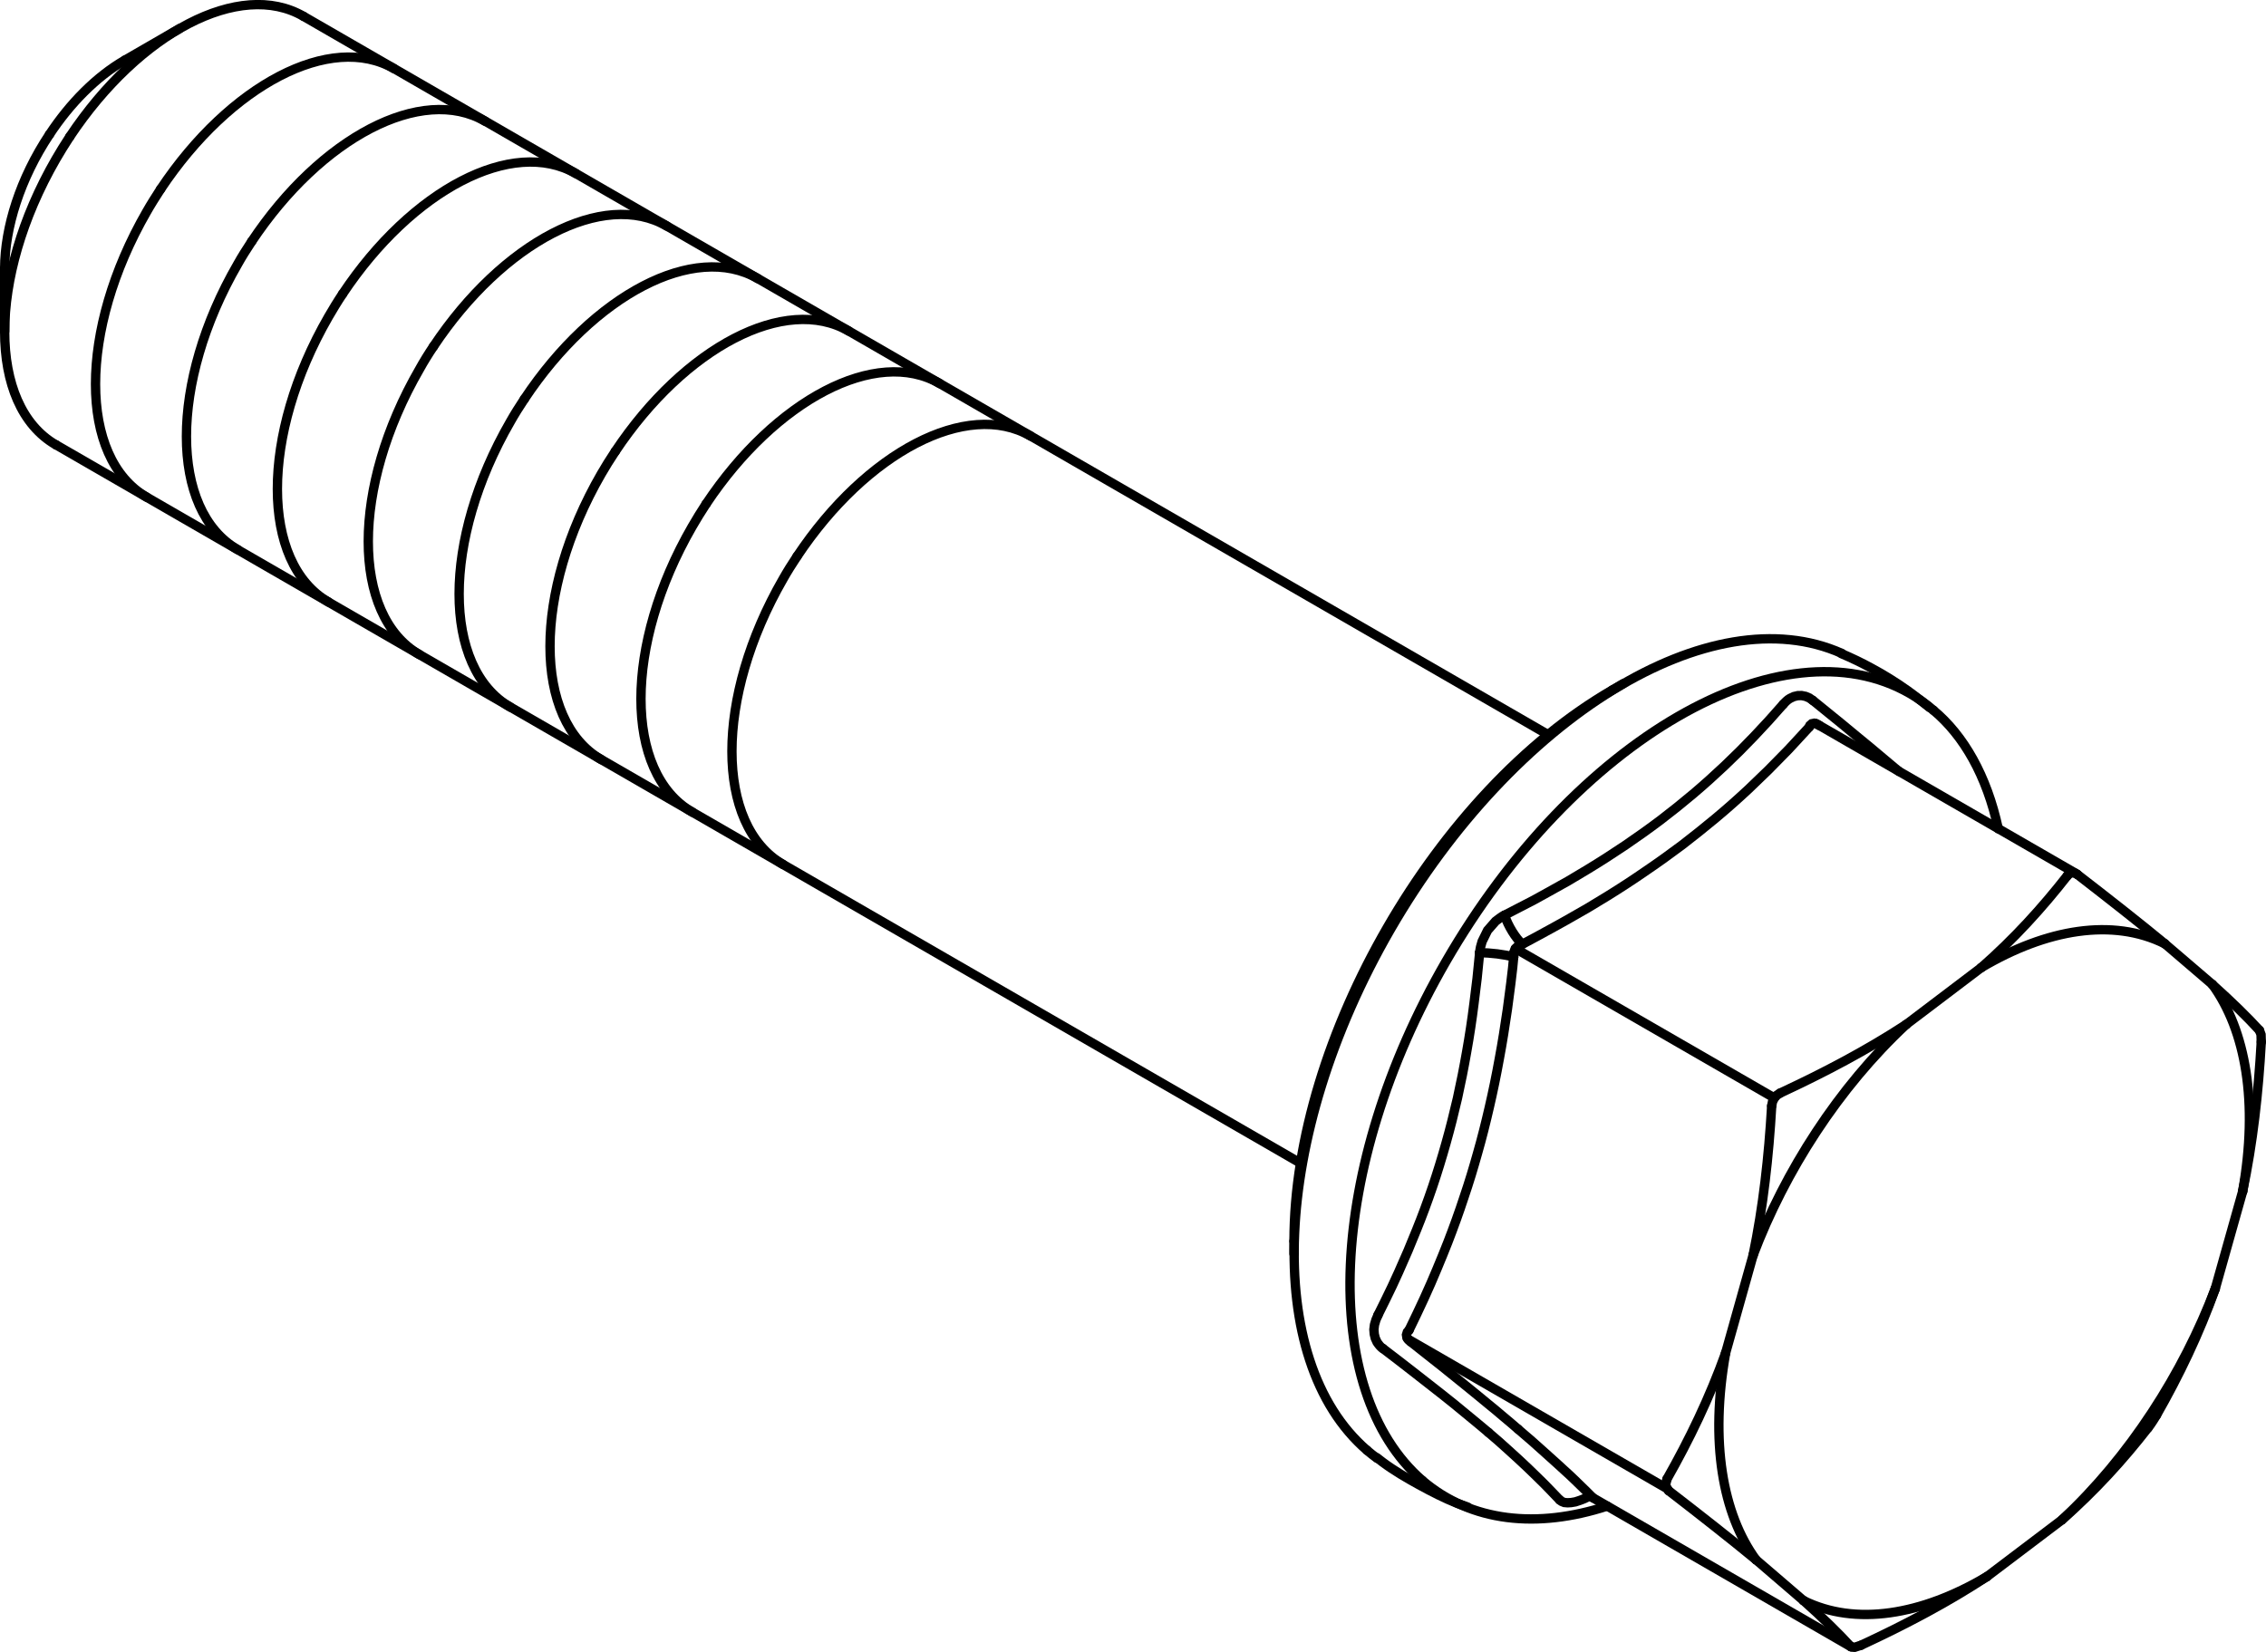 <?xml version="1.0" encoding="iso-8859-1"?>
<!DOCTYPE svg PUBLIC "-//W3C//DTD SVG 1.1//EN" "http://www.w3.org/Graphics/SVG/1.1/DTD/svg11.dtd">
<!-- Generator: Arbortext IsoDraw 7.0 -->
<svg id="Standardebene" width="100%" height="100%" viewBox="0 0 31.512 22.978"
 xmlns="http://www.w3.org/2000/svg" xmlns:xlink="http://www.w3.org/1999/xlink"
 fill-rule="evenodd" clip-rule="evenodd" stroke="#000000" stroke-linecap="round" fill="none" xml:space="preserve">
 <g>
  <line stroke-width="0.13" x1="27.551" y1="13.46" x2="26.51" y2="14.249"/>
  <line stroke-width="0.13" x1="30.765" y1="13.692" x2="30.105" y2="13.127"/>
  <line stroke-width="0.13" x1="30.806" y1="17.926" x2="31.187" y2="16.573"/>
  <line stroke-width="0.13" x1="27.634" y1="21.928" x2="28.675" y2="21.14"/>
  <line stroke-width="0.13" x1="24.42" y1="21.696" x2="25.08" y2="22.263"/>
  <line stroke-width="0.13" x1="24.379" y1="17.461" x2="23.998" y2="18.817"/>
  <line stroke-width="0.13" x1="22.574" y1="9.509" x2="22.422" y2="9.598"/>
  <line stroke-width="0.13" x1="17.995" y1="17.265" x2="17.995" y2="17.44"/>
  <line stroke-width="0.13" x1="28.875" y1="12.153" x2="25.265" y2="10.07"/>
  <line stroke-width="0.13" x1="25.246" y1="10.064" x2="25.25" y2="10.063"/>
  <line stroke-width="0.13" x1="0.778" y1="6.187" x2="18.086" y2="16.179"/>
  <line stroke-width="0.13" x1="21.527" y1="10.218" x2="4.219" y2="0.226"/>
  <line stroke-width="0.13" x1="22.135" y1="20.824" x2="25.745" y2="22.908"/>
  <line stroke-width="0.13" x1="0.065" y1="3.733" x2="0.065" y2="4.61"/>
  <line stroke-width="0.13" x1="2.498" y1="0.397" x2="1.738" y2="0.836"/>
  <line stroke-width="0.13" x1="23.175" y1="20.701" x2="19.577" y2="18.625"/>
  <line stroke-width="0.13" x1="21.074" y1="13.194" x2="24.675" y2="15.272"/>
  <g>
   <path stroke-width="0.13" d="M26.51 14.249C25.568 15.127 24.824 16.286 24.379 17.461"/>
  </g>
  <g>
   <path stroke-width="0.13" d="M30.105 13.127C29.382 12.768 28.463 12.92 27.551 13.46"/>
  </g>
  <g>
   <path stroke-width="0.13" d="M31.187 16.573C31.408 15.336 31.231 14.33 30.765 13.692"/>
  </g>
  <g>
   <path stroke-width="0.13" d="M28.675 21.14C29.617 20.263 30.359 19.103 30.806 17.926"/>
  </g>
  <g>
   <path stroke-width="0.13" d="M25.08 22.263C25.803 22.621 26.722 22.468 27.634 21.928"/>
  </g>
  <g>
   <path stroke-width="0.13" d="M23.998 18.817C23.777 20.053 23.954 21.059 24.42 21.696"/>
  </g>
  <g>
   <path stroke-width="0.13" d="M26.888 9.88C26.78 9.787 26.666 9.707 26.561 9.647C24.778 8.618 21.89 10.287 20.108 13.374C18.448 16.248 18.335 19.341 19.78 20.593"/>
  </g>
  <g>
   <path stroke-width="0.13" d="M25.614 9.089C23.794 8.274 21.045 9.974 19.336 12.928C17.67 15.813 17.556 18.916 19.009 20.172"/>
  </g>
  <g>
   <path stroke-width="0.13" d="M22.422 9.598C19.978 11.009 17.995 14.441 17.995 17.263"/>
  </g>
  <g>
   <path stroke-width="0.13" d="M21.05 13.311C20.917 13.275 20.731 13.252 20.576 13.252"/>
  </g>
  <g>
   <path stroke-width="0.13" d="M20.922 12.73C20.977 12.887 21.074 13.044 21.169 13.132"/>
  </g>
  <g>
   <path stroke-width="0.13" d="M19.78 20.593C20.46 21.173 21.379 21.265 22.35 20.949"/>
  </g>
  <g>
   <path stroke-width="0.13" d="M27.789 11.528C27.629 10.787 27.307 10.23 26.888 9.88"/>
  </g>
  <g>
   <path stroke-width="0.13" d="M19.009 20.172C19.056 20.213 19.106 20.251 19.149 20.283"/>
  </g>
  <g>
   <path stroke-width="0.13" d="M0.972 1.899C0.901 2.008 0.833 2.117 0.778 2.213C-0.172 3.859 -0.173 5.637 0.777 6.187C0.777 6.187 0.777 6.187 0.778 6.187"/>
  </g>
  <g>
   <path stroke-width="0.13" d="M4.219 0.226C3.334 -0.285 1.936 0.452 0.972 1.899"/>
  </g>
  <g>
   <path stroke-width="0.13" d="M0.689 1.869C0.28 2.484 0.067 3.165 0.065 3.733"/>
  </g>
  <g>
   <path stroke-width="0.13" d="M1.738 0.836C1.338 1.066 0.973 1.439 0.689 1.869"/>
  </g>
  <path stroke-width="0.13" d="M19.594 18.503L19.704 18.275L19.806 18.057L19.899 17.849L19.984 17.649L20.062 17.46L20.134 17.28C20.213 17.076 20.289 16.867 20.359 16.653C20.428 16.452 20.49 16.246 20.548 16.039C20.608 15.83 20.661 15.618 20.71 15.406C20.762 15.182 20.809 14.955 20.85 14.727C20.893 14.499 20.929 14.268 20.963 14.035C20.978 13.916 20.995 13.797 21.01 13.678L21.036 13.458L21.05 13.311"/>
  <path stroke-width="0.13" d="M24.379 17.461C24.519 16.786 24.597 16.091 24.638 15.382"/>
  <path stroke-width="0.13" d="M23.181 20.574C23.493 20.024 23.774 19.443 23.998 18.817"/>
  <path stroke-width="0.13" d="M20.699 19.925L20.597 19.839L20.493 19.753L20.385 19.664L20.216 19.525L20.039 19.384L19.85 19.236L19.653 19.082L19.448 18.923L19.231 18.757"/>
  <path stroke-width="0.13" d="M25.211 9.743L25.283 9.801L25.353 9.858L25.422 9.914L25.492 9.971L25.559 10.025L25.626 10.08L25.818 10.239L26.003 10.391L26.178 10.538L26.346 10.679L26.408 10.73"/>
  <path stroke-width="0.13" d="M24.798 9.797L24.821 9.772L24.844 9.75L24.868 9.73L24.893 9.714L24.946 9.689L25.001 9.676L25.054 9.675L25.109 9.686L25.161 9.708L25.211 9.743"/>
  <path stroke-width="0.13" d="M20.923 12.73L21.126 12.625L21.327 12.521L21.521 12.414L21.806 12.255L22.079 12.092C22.257 11.984 22.431 11.872 22.602 11.757C22.768 11.644 22.931 11.528 23.089 11.409C23.248 11.288 23.4 11.166 23.548 11.041C23.698 10.914 23.841 10.785 23.981 10.653L24.192 10.448L24.396 10.239L24.599 10.021L24.798 9.797"/>
  <path stroke-width="0.13" d="M20.577 13.25L20.582 13.211L20.589 13.173L20.611 13.095L20.687 12.941L20.798 12.814L20.859 12.768L20.89 12.747L20.923 12.73"/>
  <path stroke-width="0.13" d="M19.163 18.292L19.262 18.092L19.358 17.894L19.449 17.696L19.579 17.4L19.701 17.103C19.78 16.908 19.853 16.71 19.922 16.507C19.989 16.309 20.051 16.106 20.109 15.9C20.167 15.695 20.219 15.487 20.268 15.276C20.315 15.064 20.358 14.848 20.396 14.63C20.416 14.519 20.434 14.409 20.451 14.297C20.468 14.185 20.484 14.07 20.498 13.957C20.513 13.842 20.527 13.724 20.541 13.609C20.553 13.49 20.565 13.369 20.577 13.25"/>
  <path stroke-width="0.13" d="M19.231 18.757L19.207 18.739L19.185 18.716L19.167 18.693L19.15 18.669L19.125 18.614L19.111 18.556L19.106 18.493L19.114 18.428L19.134 18.359L19.163 18.292"/>
  <path stroke-width="0.13" d="M24.756 15.204L24.71 15.234L24.673 15.275L24.649 15.326L24.638 15.382"/>
  <path stroke-width="0.13" d="M24.756 15.204C25.376 14.916 25.968 14.603 26.51 14.249"/>
  <path stroke-width="0.13" d="M21.17 13.134L21.397 13.012L21.6 12.901L21.78 12.801L22.079 12.63L22.353 12.464C22.539 12.349 22.721 12.23 22.897 12.108C23.067 11.993 23.231 11.874 23.393 11.753C23.551 11.631 23.707 11.507 23.858 11.381C24.015 11.25 24.167 11.115 24.315 10.977L24.588 10.714L24.871 10.426C24.969 10.321 25.065 10.217 25.161 10.112"/>
  <path stroke-width="0.13" d="M27.551 13.46C28.01 13.057 28.4 12.627 28.748 12.182"/>
  <path stroke-width="0.13" d="M21.05 13.311L21.05 13.301L21.051 13.247L21.071 13.198L21.106 13.16L21.153 13.137L21.17 13.134"/>
  <path stroke-width="0.13" d="M24.42 21.696C24.059 21.399 23.647 21.076 23.204 20.734"/>
  <path stroke-width="0.13" d="M23.181 20.574L23.161 20.661L23.204 20.734"/>
  <path stroke-width="0.13" d="M26.832 9.84C26.832 9.84 26.632 9.679 26.527 9.605C26.365 9.49 26.196 9.385 26.021 9.291C25.888 9.218 25.751 9.153 25.609 9.092"/>
  <path stroke-width="0.13" d="M28.888 12.163L28.853 12.144L28.814 12.14L28.777 12.153L28.748 12.182"/>
  <path stroke-width="0.13" d="M28.888 12.163C29.332 12.506 29.745 12.83 30.105 13.127"/>
  <path stroke-width="0.13" d="M22.15 20.832L22.068 20.75L21.986 20.67L21.905 20.591L21.826 20.516L21.748 20.445L21.673 20.376L21.492 20.213L21.304 20.045L21.111 19.879"/>
  <path stroke-width="0.13" d="M21.111 19.879L21.01 19.792L20.905 19.704L20.795 19.611L20.679 19.516L20.559 19.417L20.434 19.315L20.251 19.167L20.045 19.001L19.856 18.852L19.617 18.663"/>
  <path stroke-width="0.13" d="M25.737 22.903C25.568 22.719 25.356 22.51 25.08 22.263"/>
  <path stroke-width="0.13" d="M19.617 18.663L19.593 18.643L19.565 18.606L19.559 18.567L19.571 18.528L19.594 18.503"/>
  <path stroke-width="0.13" d="M22.105 20.811L22.07 20.827L22.036 20.844L22.001 20.858L21.969 20.87L21.908 20.89L21.85 20.9L21.8 20.903L21.754 20.899L21.719 20.885L21.69 20.864"/>
  <path stroke-width="0.13" d="M21.69 20.864L21.62 20.791L21.548 20.716L21.474 20.64L21.359 20.527L21.239 20.411L21.114 20.294L20.981 20.173L20.844 20.05L20.699 19.925"/>
  <path stroke-width="0.13" d="M25.161 10.112L25.17 10.089L25.195 10.067L25.228 10.06L25.268 10.073L25.303 10.092"/>
  <path stroke-width="0.13" d="M19.149 20.277L19.228 20.338C19.388 20.457 19.559 20.557 19.734 20.653C19.907 20.748 20.082 20.838 20.263 20.91L20.411 20.963"/>
  <path stroke-width="0.13" d="M27.634 21.928C27.091 22.285 26.5 22.597 25.879 22.885"/>
  <path stroke-width="0.13" d="M25.737 22.903L25.789 22.914L25.879 22.885"/>
  <path stroke-width="0.13" d="M31.446 14.493L31.443 14.391L31.422 14.333"/>
  <path stroke-width="0.13" d="M31.446 14.493C31.407 15.201 31.329 15.897 31.187 16.573"/>
  <path stroke-width="0.13" d="M30.765 13.692C31.042 13.941 31.253 14.148 31.422 14.333"/>
  <path stroke-width="0.13" d="M29.87 19.862L29.899 19.824L29.931 19.777L29.961 19.73L29.989 19.684"/>
  <path stroke-width="0.13" d="M30.806 17.926C30.582 18.554 30.303 19.134 29.989 19.684"/>
  <path stroke-width="0.13" d="M29.87 19.862C29.524 20.307 29.134 20.736 28.675 21.14"/>
  <g>
   <path stroke-width="0.13" d="M2.235 2.629C2.165 2.737 2.096 2.846 2.041 2.943C1.092 4.589 1.09 6.368 2.041 6.916C2.041 6.916 2.041 6.916 2.041 6.916"/>
  </g>
  <g>
   <path stroke-width="0.13" d="M5.482 0.956C4.597 0.445 3.2 1.181 2.235 2.629"/>
  </g>
  <g>
   <path stroke-width="0.13" d="M3.5 3.359C3.428 3.467 3.36 3.576 3.306 3.673C2.355 5.318 2.355 7.097 3.306 7.645C3.306 7.645 3.306 7.645 3.306 7.645"/>
  </g>
  <g>
   <path stroke-width="0.13" d="M6.746 1.686C5.862 1.175 4.464 1.911 3.5 3.359"/>
  </g>
  <g>
   <path stroke-width="0.13" d="M4.764 4.089C4.692 4.197 4.626 4.306 4.57 4.403C3.62 6.049 3.62 7.828 4.57 8.375C4.57 8.375 4.57 8.375 4.57 8.375"/>
  </g>
  <g>
   <path stroke-width="0.13" d="M8.01 2.415C7.126 1.905 5.727 2.641 4.764 4.089"/>
  </g>
  <g>
   <path stroke-width="0.13" d="M6.028 4.819C5.956 4.926 5.889 5.035 5.835 5.133C4.884 6.778 4.884 8.557 5.833 9.105C5.833 9.105 5.833 9.105 5.833 9.105"/>
  </g>
  <g>
   <path stroke-width="0.13" d="M9.275 3.145C8.39 2.633 6.992 3.371 6.028 4.819"/>
  </g>
  <g>
   <path stroke-width="0.13" d="M7.293 5.549C7.221 5.657 7.153 5.766 7.099 5.862C6.147 7.508 6.147 9.287 7.097 9.836C7.097 9.836 7.097 9.836 7.097 9.836"/>
  </g>
  <g>
   <path stroke-width="0.13" d="M10.539 3.875C9.653 3.363 8.256 4.102 7.293 5.549"/>
  </g>
  <g>
   <path stroke-width="0.13" d="M8.557 6.278C8.484 6.387 8.417 6.496 8.362 6.591C7.411 8.237 7.411 10.016 8.362 10.566C8.362 10.566 8.362 10.566 8.362 10.566"/>
  </g>
  <g>
   <path stroke-width="0.13" d="M11.804 4.605C10.919 4.094 9.521 4.831 8.557 6.278"/>
  </g>
  <g>
   <path stroke-width="0.13" d="M9.82 7.009C9.75 7.117 9.682 7.225 9.627 7.322C8.676 8.968 8.676 10.746 9.625 11.295C9.627 11.295 9.627 11.295 9.627 11.295"/>
  </g>
  <g>
   <path stroke-width="0.13" d="M13.067 5.334C12.182 4.823 10.785 5.561 9.82 7.009"/>
  </g>
  <g>
   <path stroke-width="0.13" d="M11.085 7.738C11.013 7.846 10.945 7.955 10.891 8.051C9.941 9.698 9.941 11.477 10.891 12.025C10.891 12.025 10.891 12.025 10.891 12.025"/>
  </g>
  <g>
   <path stroke-width="0.13" d="M14.332 6.065C13.446 5.554 12.048 6.291 11.085 7.738"/>
  </g>
 </g>
</svg>
